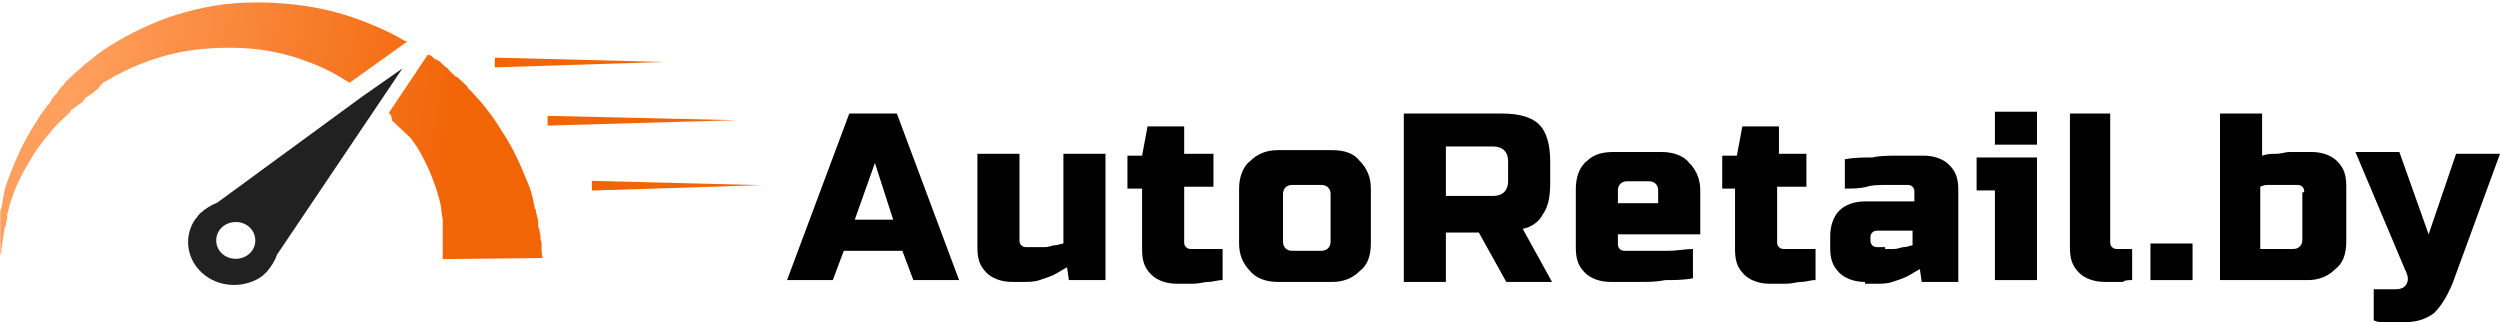 <?xml version="1.0" encoding="UTF-8" standalone="no"?>
<svg
   xmlns:dc="http://purl.org/dc/elements/1.1/"
   xmlns:cc="http://creativecommons.org/ns#"
   xmlns:rdf="http://www.w3.org/1999/02/22-rdf-syntax-ns#"
   xmlns:svg="http://www.w3.org/2000/svg"
   xmlns="http://www.w3.org/2000/svg"
   xmlns:sodipodi="http://sodipodi.sourceforge.net/DTD/sodipodi-0.dtd"
   xmlns:inkscape="http://www.inkscape.org/namespaces/inkscape"
   inkscape:version="1.0 (4035a4fb49, 2020-05-01)"
   height="17.605"
   width="136.607"
   sodipodi:docname="logo.svg"
   xml:space="preserve"
   viewBox="0 0 136.607 17.605"
   y="0px"
   x="0px"
   id="Слой_1"
   version="1.1"><defs
   id="defs52" /><sodipodi:namedview
   inkscape:current-layer="AutoRetail.by"
   inkscape:window-maximized="1"
   inkscape:window-y="-8"
   inkscape:window-x="-8"
   inkscape:cy="11.911167"
   inkscape:cx="66.504797"
   inkscape:zoom="4.3647416"
   showgrid="false"
   id="namedview50"
   inkscape:window-height="1017"
   inkscape:window-width="1920"
   inkscape:pageshadow="2"
   inkscape:pageopacity="0"
   guidetolerance="10"
   gridtolerance="10"
   objecttolerance="10"
   borderopacity="1"
   bordercolor="#666666"
   pagecolor="#ffffff" />
<style
   id="style2"
   type="text/css">
	.st0{fill:#F26507;}
	.st1{fill:url(#Union_1_1_);}
	.st2{fill:#212121;}
	.st3{enable-background:new    ;}
</style>
<g
   transform="translate(-228.893,-233.695)"
   id="AutoRetail.by">
	<g
   transform="matrix(0.628,0,0,0.591,129.538,20.6)"
   id="Group_29">
		<g
   transform="translate(201.265,365.895)"
   id="Group_12">
			<path
   d="M 0,0 14.7,0.4 0,0.9 Z"
   class="st0"
   id="Path_10" />
		</g>
		<g
   transform="translate(209.711,377.287)"
   id="Group_13">
			<path
   d="M 0,0 14.7,0.4 0,0.9 Z"
   class="st0"
   id="Path_11" />
		</g>
		<g
   transform="translate(205.857,371.279)"
   id="Group_14">
			<path
   d="M 0,0 16.4,0.4 0,0.9 Z"
   class="st0"
   id="Path_12" />
		</g>
		<g
   transform="translate(158.232,360.718)"
   id="Group_24">
			
				<linearGradient
   gradientTransform="matrix(47.205,0,0,-23.677,5891.592,7074.265)"
   y2="298.294"
   x2="-124.687"
   y1="298.242"
   x1="-123.979"
   gradientUnits="userSpaceOnUse"
   id="Union_1_1_">
				<stop
   id="stop10"
   style="stop-color:#F26507"
   offset="0" />
				<stop
   id="stop12"
   style="stop-color:#FF9F5E"
   offset="1" />
			</linearGradient>
			<path
   style="fill:url(#Union_1_1_)"
   d="m 38.5,23 c 0,0 0,-0.1 0,-0.1 v -0.1 c 0,0 0,0 0,0 v 0 c 0,-0.1 0,-0.3 0,-0.4 0,-0.1 0,-0.3 0,-0.5 0,-0.1 0,-0.2 0,-0.3 0,0 0,-0.1 0,-0.1 0,0 0,-0.1 0,-0.1 0,-0.1 0,-0.2 0,-0.3 0,-0.1 0,-0.2 0,-0.3 0,-0.1 0,-0.1 0,-0.2 0,-0.1 0,-0.1 0,-0.2 0,-0.1 0,-0.2 0,-0.3 -0.1,-0.4 -0.1,-0.9 -0.2,-1.4 -0.4,-1.8 -1.1,-3.6 -2,-5.2 -0.2,-0.3 -0.4,-0.6 -0.6,-0.9 L 35.5,12.4 35.4,12.3 35.3,12.2 35.1,12 34.9,11.8 34.8,11.7 34.7,11.6 34.5,11.4 34.3,11.2 34.2,11.1 34.1,11 34,10.5 33.8,10.3 v 0 l 3.4,-5.4 c 0.1,0 0.2,0.1 0.3,0.1 l 0.3,0.3 0.2,0.1 0.2,0.1 0.3,0.3 0.3,0.3 0.2,0.1 v 0.1 l 0.3,0.3 0.3,0.3 0.2,0.1 0.1,0.1 0.3,0.3 0.3,0.3 0.1,0.1 0.1,0.2 0.3,0.3 c 0.3,0.4 0.7,0.8 1,1.2 0.6,0.8 1.1,1.5 1.6,2.4 0.9,1.4 1.6,3 2.2,4.6 0.3,0.7 0.5,1.4 0.6,2 0,0.2 0.1,0.3 0.1,0.5 0,0.1 0,0.2 0.1,0.2 v 0.2 c 0,0.1 0.1,0.3 0.1,0.4 0,0.1 0.1,0.3 0.1,0.4 0,0.1 0,0.1 0,0.2 0,0.1 0,0.1 0,0.2 0,0.1 0,0.3 0.1,0.4 0,0.2 0.1,0.5 0.1,0.7 0,0.2 0,0.4 0.1,0.6 0,0 0,0 0,0.1 v 0.1 c 0,0 0,0.1 0,0.1 0,0.1 0,0.2 0,0.3 0,0.5 0.1,0.8 0.1,0.8 l -8.7,0.1 c 0,-0.1 0,-0.4 0,-0.8 z M 0,23.4 C 0,23.3 0,23.1 0,22.8 0,22.1 0,21.4 0,20.7 0,20.6 0,20.5 0,20.3 0,20.1 0,20.1 0,19.9 0,19.8 0,19.8 0,19.7 0,19.6 0,19.6 0,19.5 0,19.4 0,19.2 0.1,19.1 0.2,18.5 0.3,17.9 0.4,17.3 1.1,15.1 2,12.9 3.2,11 3.4,10.6 3.7,10.2 3.9,9.9 L 4.1,9.6 4.2,9.5 4.3,9.4 4.5,9 4.7,8.7 4.8,8.6 4.9,8.5 5.1,8.2 5.3,7.9 5.4,7.8 5.5,7.7 5.7,7.4 6,7.1 6.1,7 6.2,6.9 6.5,6.6 C 6.9,6.3 7.2,5.9 7.6,5.6 8,5.3 8.4,4.9 8.8,4.6 c 1.8,-1.3 3.7,-2.3 5.7,-3.1 2.2,-0.8 4.4,-1.3 6.7,-1.4 2.3,-0.1 4.7,0.1 6.9,0.6 2.2,0.5 4.4,1.4 6.4,2.5 0.3,0.2 0.6,0.4 0.9,0.5 l -5,3.8 C 29.2,6.7 28,6 26.6,5.5 24.9,4.8 23,4.4 21.2,4.3 19.3,4.2 17.4,4.3 15.5,4.7 13.7,5.1 11.9,5.8 10.3,6.7 9.9,6.9 9.5,7.2 9.1,7.4 8.7,7.6 8.6,8.1 8.2,8.3 L 8,8.5 7.8,8.6 7.7,8.7 7.4,8.9 7.2,9.2 7.1,9.3 7,9.4 6.7,9.6 6.5,9.8 6.3,9.9 6.2,10 6,10.3 5.8,10.5 5.7,10.6 5.6,10.7 5.3,11 C 5,11.3 4.7,11.6 4.5,11.9 4,12.5 3.5,13.2 3.1,13.8 2.4,15 1.7,16.2 1.2,17.6 1,18.2 0.8,18.8 0.7,19.3 c 0,0.1 -0.1,0.3 -0.1,0.4 0,0.1 0,0.1 0,0.2 v 0.2 c 0,0.1 -0.1,0.2 -0.1,0.4 0,0.1 0,0.2 -0.1,0.3 -0.1,0.7 -0.2,1.4 -0.3,2.1 0,0.2 0,0.4 -0.1,0.5 v 0.2 c 0,0 0,0 0,-0.2 z"
   class="st1"
   id="Union_1" />
		</g>
		<g
   transform="translate(174.623,366.895)"
   id="Group_21">
			<path
   d="M 15.1,2.6 2.5,12.4 C 2,12.6 1.4,13 1,13.4 0.9,13.5 0.8,13.6 0.7,13.8 l -0.1,0.1 c -1.2,1.8 -0.7,4.3 1.2,5.5 1.4,0.9 3.3,0.8 4.6,-0.2 L 6.5,19.1 C 6.6,19 6.7,18.9 6.8,18.8 7.2,18.3 7.5,17.8 7.7,17.2 L 18.6,0 Z m -11,15 c -1,0 -1.7,-0.8 -1.7,-1.7 0,-1 0.8,-1.7 1.7,-1.7 1,0 1.7,0.8 1.7,1.7 v 0 c 0,1 -0.8,1.7 -1.7,1.7 z"
   class="st2"
   id="Path_18" />
		</g>
	</g>
	<g
   id="g46"
   class="st3">
		<path
   id="path20"
   d="m 274.4,249 h -2.5 l 3.4,-9.1 h 2.6 l 3.4,9.1 h -2.5 l -0.6,-1.6 H 275 Z m 1.2,-3.3 h 2.1 l -1,-3.1 z" />
		<path
   id="path22"
   d="m 287.3,249 -0.1,-0.7 c -0.2,0.1 -0.5,0.3 -0.7,0.4 -0.2,0.1 -0.5,0.2 -0.8,0.3 -0.3,0.1 -0.6,0.1 -0.9,0.1 h -0.6 c -0.6,0 -1.1,-0.2 -1.4,-0.5 -0.4,-0.4 -0.5,-0.8 -0.5,-1.4 v -5.1 h 2.3 v 4.7 c 0,0.1 0,0.2 0.1,0.3 0.1,0.1 0.2,0.1 0.3,0.1 h 0.5 c 0.2,0 0.3,0 0.5,0 0.2,0 0.4,-0.1 0.5,-0.1 0.2,0 0.4,-0.1 0.5,-0.1 v -4.9 h 2.3 v 6.9 z" />
		<path
   id="path24"
   d="m 293.6,242.1 h 1.6 v 1.8 h -1.6 v 3 c 0,0.1 0,0.2 0.1,0.3 0.1,0.1 0.2,0.1 0.3,0.1 h 1.7 v 1.7 c -0.3,0 -0.5,0.1 -0.8,0.1 -0.2,0 -0.5,0.1 -0.8,0.1 -0.3,0 -0.6,0 -0.9,0 -0.6,0 -1.1,-0.2 -1.4,-0.5 -0.4,-0.4 -0.5,-0.8 -0.5,-1.4 V 244 h -0.8 v -1.8 h 0.8 l 0.3,-1.6 h 2 z" />
		<path
   id="path26"
   d="m 303.8,247 c 0,0.7 -0.2,1.2 -0.6,1.5 -0.4,0.4 -0.9,0.6 -1.5,0.6 h -3 c -0.6,0 -1.2,-0.2 -1.5,-0.6 -0.4,-0.4 -0.6,-0.9 -0.6,-1.5 v -3 c 0,-0.6 0.2,-1.2 0.6,-1.5 0.4,-0.4 0.9,-0.6 1.5,-0.6 h 3 c 0.7,0 1.2,0.2 1.5,0.6 0.4,0.4 0.6,0.9 0.6,1.5 z m -2.2,-2.7 c 0,-0.3 -0.2,-0.5 -0.5,-0.5 h -1.6 c -0.3,0 -0.5,0.2 -0.5,0.5 v 2.6 c 0,0.3 0.2,0.5 0.5,0.5 h 1.6 c 0.3,0 0.5,-0.2 0.5,-0.5 z" />
		<path
   id="path28"
   d="m 305.5,239.9 h 5.5 c 0.9,0 1.6,0.2 2,0.6 0.4,0.4 0.6,1.1 0.6,2 v 1.2 c 0,0.7 -0.1,1.3 -0.4,1.7 -0.2,0.4 -0.6,0.7 -1.1,0.8 l 1.6,2.9 h -2.5 l -1.5,-2.7 h -1.8 v 2.7 h -2.3 v -9.2 z m 5.8,2.6 c 0,-0.5 -0.3,-0.8 -0.8,-0.8 h -2.6 v 2.7 h 2.6 c 0.5,0 0.8,-0.3 0.8,-0.8 z" />
		<path
   id="path30"
   d="m 315,244 c 0,-0.6 0.2,-1.2 0.6,-1.5 0.4,-0.4 0.9,-0.5 1.5,-0.5 h 2.6 c 0.6,0 1.2,0.2 1.5,0.6 0.4,0.4 0.6,0.9 0.6,1.5 v 2.4 h -4.5 v 0.5 c 0,0.1 0,0.2 0.1,0.3 0.1,0.1 0.2,0.1 0.3,0.1 0.4,0 0.8,0 1.2,0 0.4,0 0.8,0 1.2,0 0.4,0 0.9,-0.1 1.3,-0.1 v 1.6 c -0.5,0.1 -1,0.1 -1.5,0.1 -0.5,0.1 -0.9,0.1 -1.5,0.1 -0.6,0 -1,0 -1.5,0 -0.6,0 -1.1,-0.2 -1.4,-0.5 -0.4,-0.4 -0.5,-0.8 -0.5,-1.4 z m 2.8,-0.4 c -0.3,0 -0.5,0.2 -0.5,0.5 v 0.7 h 2.2 v -0.7 c 0,-0.3 -0.2,-0.5 -0.5,-0.5 z" />
		<path
   id="path32"
   d="m 326,242.1 h 1.6 v 1.8 H 326 v 3 c 0,0.1 0,0.2 0.1,0.3 0.1,0.1 0.2,0.1 0.3,0.1 h 1.7 v 1.7 c -0.3,0 -0.5,0.1 -0.8,0.1 -0.2,0 -0.5,0.1 -0.8,0.1 -0.3,0 -0.6,0 -0.9,0 -0.6,0 -1.1,-0.2 -1.4,-0.5 -0.4,-0.4 -0.5,-0.8 -0.5,-1.4 V 244 H 323 v -1.8 h 0.8 l 0.3,-1.6 h 2 v 1.5 z" />
		<path
   id="path34"
   d="m 330.8,249.1 c -0.6,0 -1.1,-0.2 -1.4,-0.5 -0.4,-0.4 -0.5,-0.8 -0.5,-1.4 v -0.6 c 0,-0.6 0.2,-1.1 0.5,-1.4 0.3,-0.3 0.8,-0.5 1.4,-0.5 h 2.7 v -0.5 c 0,-0.1 0,-0.2 -0.1,-0.3 -0.1,-0.1 -0.2,-0.1 -0.3,-0.1 -0.3,0 -0.7,0 -1.1,0 -0.4,0 -0.8,0 -1.1,0.1 -0.4,0.1 -0.8,0.1 -1.2,0.1 v -1.6 c 0.5,-0.1 1,-0.1 1.5,-0.1 0.4,-0.1 0.9,-0.1 1.4,-0.1 0.5,0 1,0 1.4,0 0.6,0 1.1,0.2 1.4,0.5 0.4,0.4 0.5,0.8 0.5,1.4 v 5 h -2 l -0.1,-0.7 c -0.2,0.1 -0.5,0.3 -0.7,0.4 -0.2,0.1 -0.5,0.2 -0.8,0.3 -0.3,0.1 -0.6,0.1 -0.9,0.1 h -0.6 z m 1.1,-1.8 c 0.2,0 0.3,0 0.5,0 0.2,0 0.4,-0.1 0.5,-0.1 0.2,0 0.4,-0.1 0.5,-0.1 v -0.8 h -1.9 c -0.1,0 -0.2,0 -0.3,0.1 -0.1,0.1 -0.1,0.2 -0.1,0.3 v 0.1 c 0,0.1 0,0.2 0.1,0.3 0.1,0.1 0.2,0.1 0.3,0.1 h 0.4 z" />
		<path
   id="path36"
   d="m 340.2,242.4 v 6.6 h -2.3 v -4.9 h -1 v -1.8 h 3.3 z m -2.3,-2.6 h 2.3 v 1.8 h -2.3 z" />
		<path
   id="path38"
   d="m 341.9,239.9 h 2.3 v 7 c 0,0.1 0,0.2 0.1,0.3 0.1,0.1 0.2,0.1 0.3,0.1 h 0.8 v 1.7 c -0.2,0 -0.4,0 -0.5,0.1 -0.2,0 -0.3,0 -0.5,0 -0.2,0 -0.4,0 -0.5,0 -0.6,0 -1.1,-0.2 -1.4,-0.5 -0.4,-0.4 -0.5,-0.8 -0.5,-1.4 v -7.3 z" />
		<path
   id="path40"
   d="m 346.4,247 h 2.3 v 2 h -2.3 z" />
		<path
   id="path42"
   d="m 357.1,246.9 c 0,0.7 -0.2,1.2 -0.6,1.5 -0.4,0.4 -0.9,0.6 -1.5,0.6 h -4.8 v -9.1 h 2.3 v 2.3 c 0.3,-0.1 0.5,-0.1 0.8,-0.1 0.2,0 0.5,-0.1 0.7,-0.1 0.3,0 0.5,0 0.7,0 h 0.5 c 0.6,0 1.1,0.2 1.4,0.5 0.4,0.4 0.5,0.8 0.5,1.4 z m -2.3,-2.7 c 0,-0.1 0,-0.2 -0.1,-0.3 -0.1,-0.1 -0.2,-0.1 -0.3,-0.1 H 354 c -0.2,0 -0.4,0 -0.6,0 -0.2,0 -0.3,0 -0.5,0 -0.2,0 -0.3,0 -0.5,0.1 v 3.4 h 1.8 c 0.3,0 0.5,-0.2 0.5,-0.5 v -2.6 z" />
		<path
   id="path44"
   d="m 363.1,242.1 h 2.4 l -2.6,7.1 c -0.3,0.7 -0.6,1.2 -1,1.6 -0.4,0.3 -0.9,0.5 -1.6,0.5 -0.2,0 -0.3,0 -0.5,0 -0.2,0 -0.4,0 -0.6,0 -0.2,0 -0.4,0 -0.6,-0.1 v -1.7 h 1.2 c 0.3,0 0.5,-0.1 0.6,-0.3 0.1,-0.2 0.1,-0.4 -0.1,-0.8 l -2.7,-6.4 h 2.4 l 1.6,4.5 z" />
	</g>
</g>
</svg>
